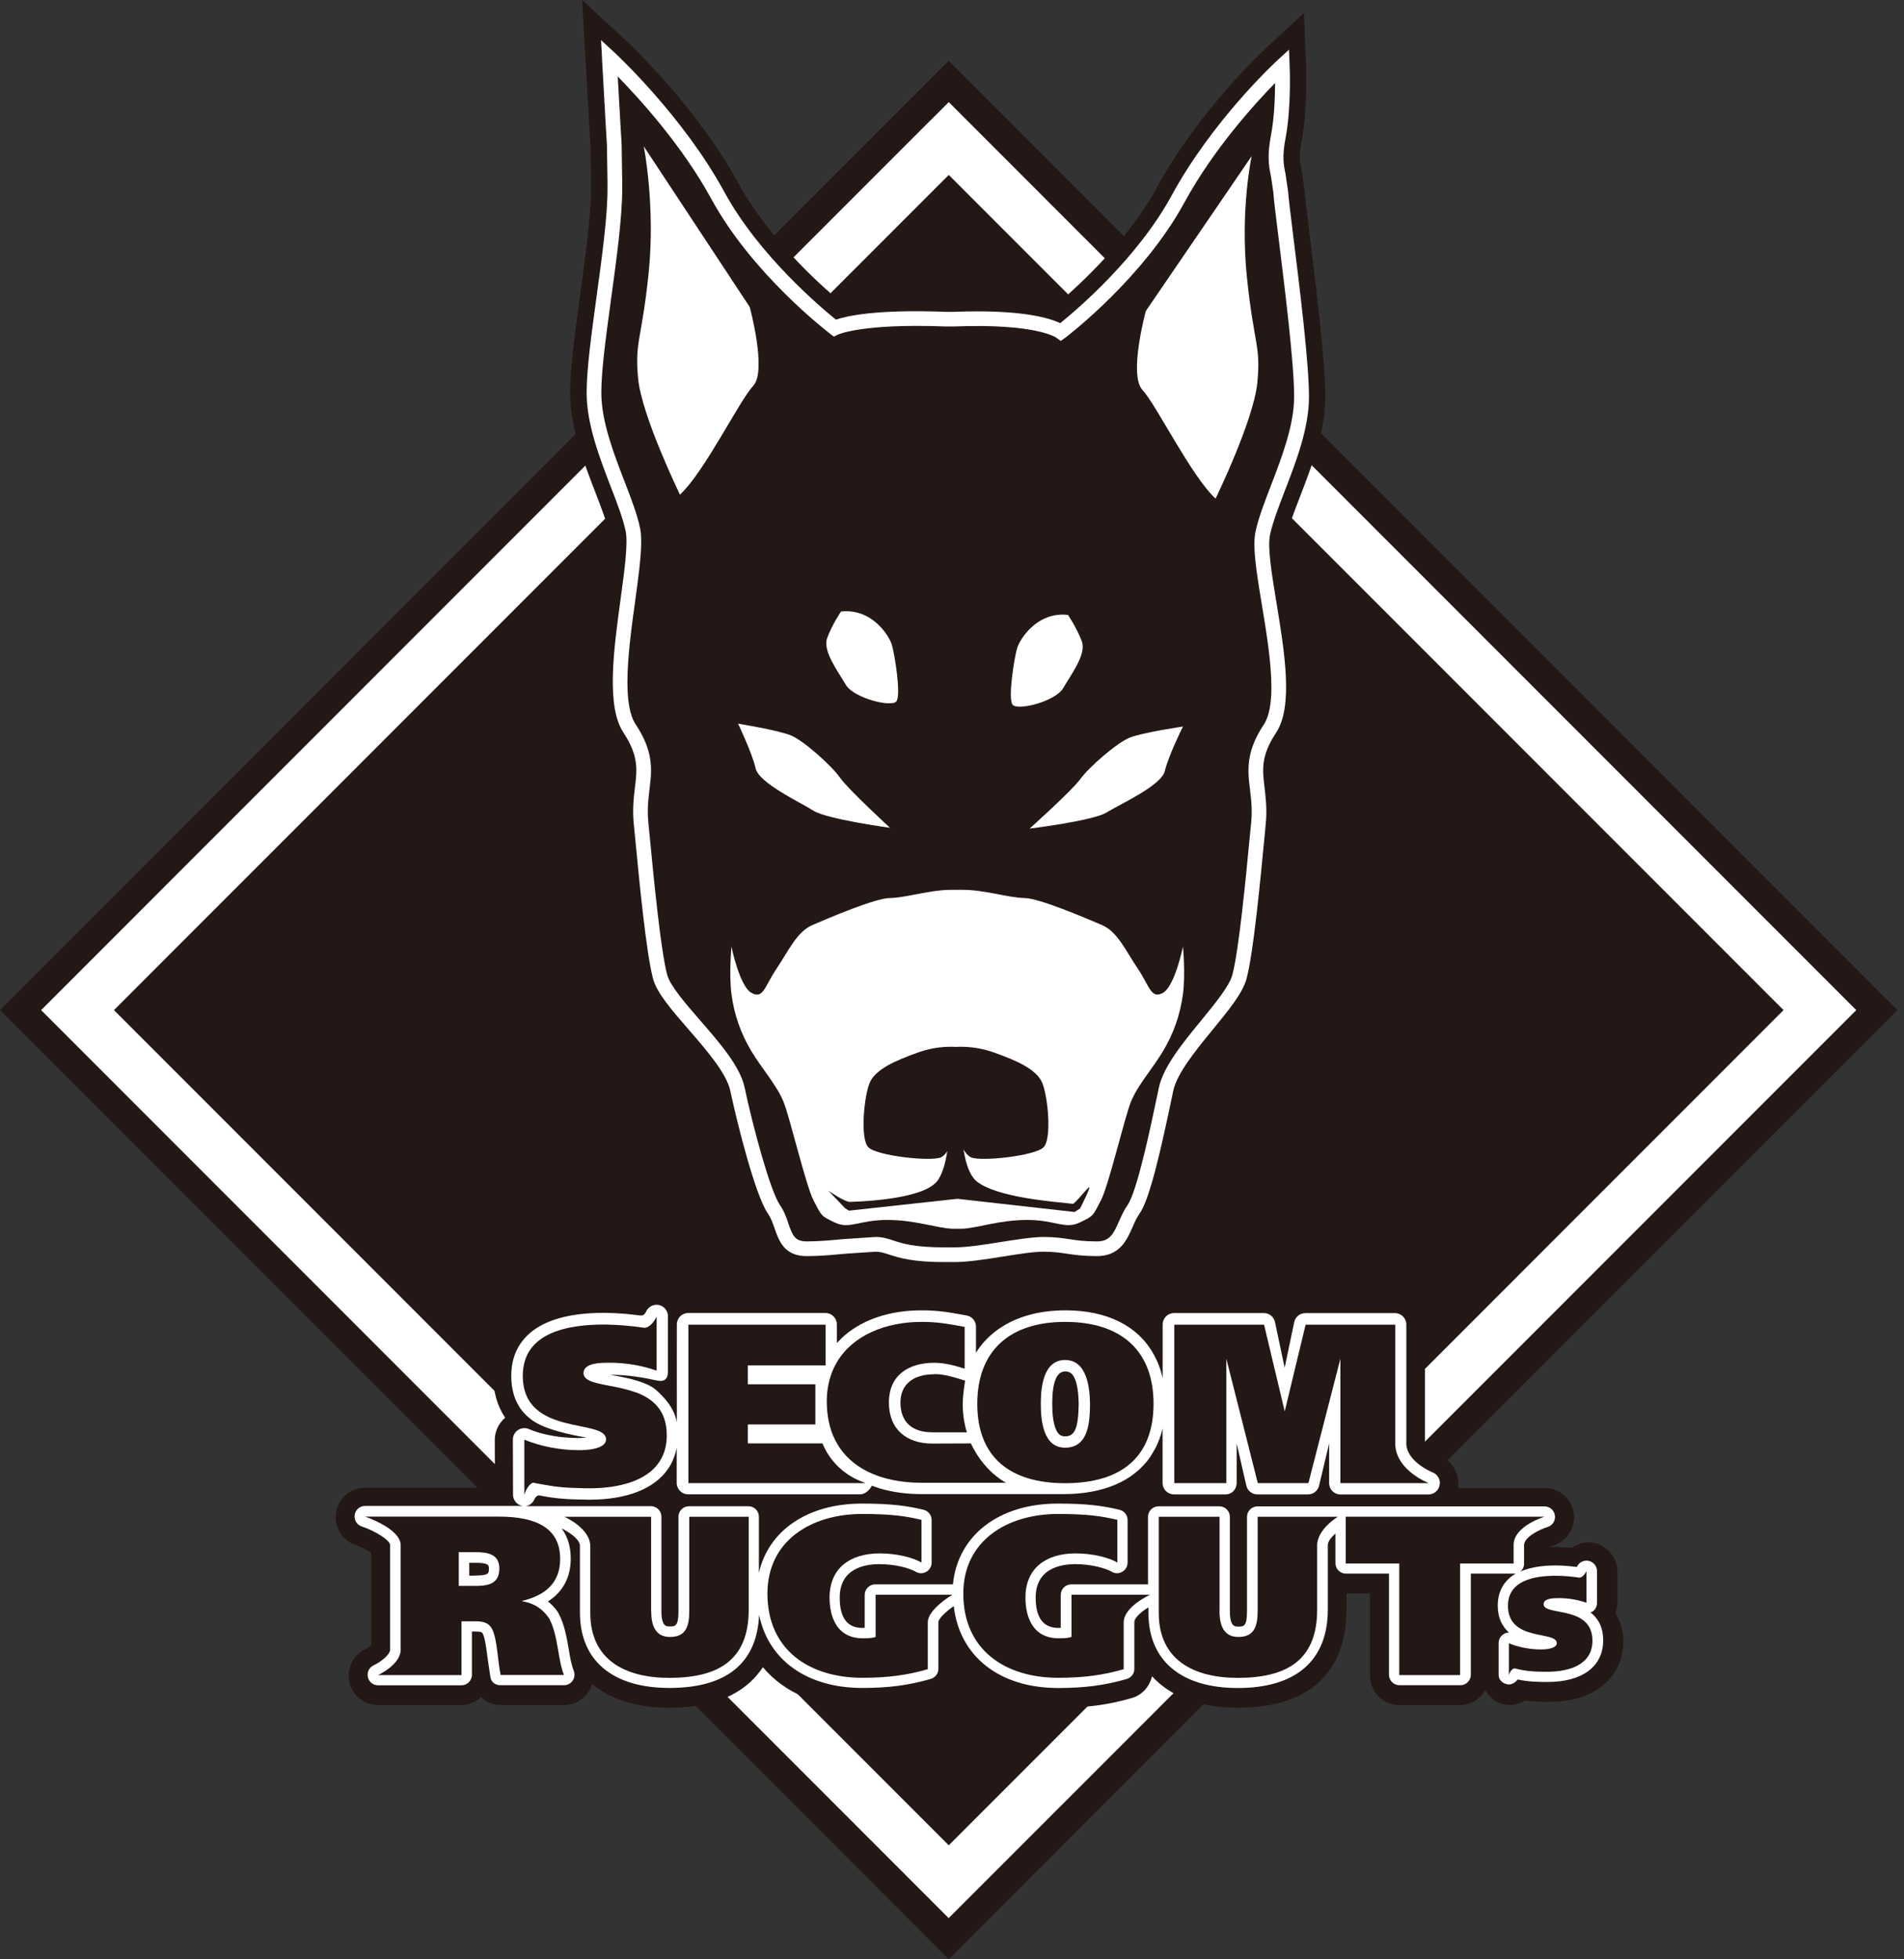 <svg width="175" height="180" viewBox="0 0 175 180" fill="none" xmlns="http://www.w3.org/2000/svg">
<rect x="0" y="0" width="175" height="180" fill="#333333" stroke="none"/>
<g clip-path="url(#clip0_10_697)">
<path d="M87.198 5.595L-0.001 92.794L87.198 179.994L174.397 92.794L87.198 5.595Z" fill="#231815"/>
<path d="M87.203 12.72L7.129 92.794L87.203 172.868L167.277 92.794L87.203 12.72Z" fill="#231815"/>
<path d="M85.526 11.05L3.778 92.798L87.195 176.215L170.613 92.798L87.202 9.38L85.533 11.05H85.526ZM87.202 16.071C90.338 19.207 160.793 89.662 163.929 92.798C160.793 95.934 90.338 166.389 87.202 169.525C84.066 166.389 13.611 95.934 10.475 92.798C13.611 89.662 84.066 19.207 87.202 16.071Z" fill="white"/>
<path d="M147.54 148.202C147.695 147.925 147.79 147.614 147.79 147.29V144.364C147.79 143.478 147.162 142.715 146.296 142.546C145.688 142.424 145.087 142.633 144.661 143.046C144.134 142.992 143.607 142.951 143.113 142.951C142.241 142.951 141.62 143.032 140.971 143.167V142.059C141.12 141.802 141.87 141.363 142.498 141.167C143.289 140.924 143.809 140.194 143.809 139.389C143.809 139.295 143.803 139.207 143.789 139.112C143.647 138.207 142.877 137.531 141.958 137.531H132.665C132.908 137.274 133.084 136.957 133.152 136.592L133.179 136.247C133.179 135.483 132.699 134.787 131.989 134.51C131.496 134.307 130.191 133.584 130.104 132.679V121.703C130.104 120.676 129.266 119.838 128.238 119.838H120C119.128 119.838 118.385 120.426 118.189 121.277C118.189 121.277 118.148 121.44 118.094 121.669C118.067 121.548 118 121.271 118 121.271C117.797 120.426 117.053 119.838 116.182 119.838H107.93C106.902 119.838 106.064 120.676 106.064 121.703V122.994C104.375 120.804 101.577 119.588 97.894 119.588C94.751 119.588 92.251 120.487 90.541 122.136V121.906C90.541 121.007 89.899 120.237 89.007 120.074L88.702 120.02C87.317 119.77 86.317 119.588 84.708 119.588C81.917 119.588 79.525 120.304 77.734 121.581C77.666 120.615 76.862 119.845 75.875 119.845H63.264C62.811 119.845 62.399 120.007 62.075 120.277C61.852 119.703 61.345 119.257 60.71 119.128C59.912 118.966 59.121 119.365 58.736 120.061C58.385 120.027 57.378 119.919 57.378 119.919C57.371 119.919 56.411 119.865 56.411 119.865L55.539 119.838C47.396 119.838 46.179 123.96 46.179 126.414C46.179 128.083 46.686 129.455 47.68 130.502C47.497 130.556 47.322 130.631 47.159 130.739C46.639 131.09 46.321 131.665 46.321 132.293L46.335 137.274C46.335 137.362 46.348 137.45 46.362 137.538H33.548C32.636 137.538 31.865 138.193 31.717 139.099C31.703 139.194 31.69 139.295 31.69 139.396C31.69 140.18 32.19 140.897 32.953 141.16C33.758 141.43 34.69 141.951 34.954 142.262V151.507C34.832 151.71 34.359 152.075 33.954 152.271C33.291 152.582 32.886 153.251 32.886 153.954C32.886 154.089 32.899 154.224 32.933 154.359C33.122 155.204 33.873 155.812 34.738 155.812H42.401C43.307 155.812 44.023 155.157 44.186 154.305C44.186 154.332 44.192 154.366 44.199 154.393C44.402 155.224 45.145 155.812 46.004 155.812H51.822C52.444 155.812 53.019 155.501 53.363 154.988C53.573 154.677 53.674 154.319 53.674 153.954C53.674 153.717 53.627 153.474 53.532 153.244C53.404 152.926 53.309 152.48 53.215 151.987C54.553 154.589 57.439 156.062 61.487 156.062C66.603 156.062 68.982 154.048 69.989 151.595C71.699 154.406 74.956 156.062 79.214 156.062C81.735 156.062 83.688 155.799 85.763 155.197C86.553 154.967 87.094 154.237 87.094 153.413V149.581C88.324 153.595 92.028 156.062 97.218 156.062C99.739 156.062 101.692 155.799 103.767 155.197C104.557 154.967 105.098 154.237 105.098 153.413V151.196C106.233 154.292 109.281 156.062 113.722 156.062C121.284 156.062 122.872 151.656 122.872 147.952V145.384C123.109 145.492 123.372 145.553 123.649 145.553H126.718V153.954C126.718 154.981 127.549 155.812 128.576 155.812H134.159C135.186 155.812 136.017 154.981 136.017 153.954V145.553H137.308C136.923 146.317 136.835 147.08 136.835 147.587C136.835 148.5 137.051 149.223 137.389 149.797C137.092 150.135 136.916 150.568 136.916 151.027V153.947C136.916 154.879 137.612 155.663 138.531 155.785C139.065 155.859 139.579 155.684 139.964 155.359C140.768 155.481 141.512 155.501 142.296 155.501C146.729 155.501 148.31 153.068 148.31 150.791C148.31 149.676 147.986 148.851 147.513 148.223L147.54 148.202Z" fill="#231815"/>
<path d="M58.351 119.162C57.946 119.121 57.459 119.067 57.459 119.067C57.412 119.067 56.668 119.02 56.668 119.02L56.405 119.007L55.56 118.98C46.328 118.98 45.335 124.17 45.335 126.4C45.335 127.887 45.713 129.171 46.429 130.246C45.835 130.759 45.477 131.489 45.477 132.28C45.477 132.28 45.483 135.389 45.49 136.679H33.548C32.217 136.679 31.095 137.632 30.885 138.95L30.852 139.383C30.852 140.545 31.588 141.572 32.69 141.944C33.258 142.133 33.812 142.437 34.116 142.64V151.149C33.987 151.257 33.805 151.392 33.595 151.494C32.656 151.94 32.048 152.899 32.048 153.94L32.115 154.535C32.392 155.772 33.474 156.643 34.744 156.643H42.408C43.104 156.643 43.726 156.36 44.206 155.913C44.693 156.36 45.321 156.643 46.017 156.643H51.836C52.742 156.643 53.58 156.197 54.08 155.447C54.228 155.217 54.343 154.974 54.424 154.717C56.148 156.13 58.56 156.893 61.514 156.893C66.414 156.893 68.867 155.069 70.117 153.163C72.138 155.576 75.321 156.893 79.248 156.893C81.843 156.893 83.87 156.623 86.033 155.995C87.175 155.657 87.972 154.596 87.972 153.399V152.953C89.966 155.461 93.224 156.893 97.252 156.893C99.847 156.893 101.874 156.623 104.037 155.995C104.983 155.718 105.666 154.934 105.882 153.994C107.599 155.873 110.295 156.893 113.762 156.893C122.46 156.893 123.758 151.284 123.758 147.939V146.384H125.914V153.94C125.914 155.427 127.123 156.643 128.617 156.643H134.199C135.199 156.643 136.037 156.076 136.504 155.265C136.909 155.974 137.605 156.515 138.464 156.623C139.065 156.704 139.653 156.542 140.18 156.224C140.964 156.319 141.708 156.346 142.343 156.346C147.405 156.346 149.203 153.352 149.203 150.791C149.203 149.797 148.925 148.946 148.479 148.189C148.581 147.898 148.655 147.608 148.655 147.31V144.384C148.655 143.093 147.736 141.978 146.472 141.735C145.776 141.593 145.066 141.795 144.472 142.201C144.08 142.181 143.127 142.12 143.127 142.12C142.857 142.12 142.613 142.14 142.37 142.154C142.505 142.093 142.627 142.025 142.769 141.978C143.891 141.633 144.674 140.572 144.674 139.396L144.647 139.004C144.445 137.666 143.323 136.7 141.978 136.7H134.017C134.017 136.7 134.017 136.686 134.017 136.679L134.044 136.328C134.044 135.152 133.348 134.138 132.314 133.74C131.739 133.503 131.009 132.956 130.969 132.624V121.717C130.969 120.223 129.752 119.007 128.259 119.007H120.02C119.27 119.007 118.608 119.338 118.114 119.838C117.621 119.331 116.959 119.007 116.209 119.007H107.957C106.679 119.007 105.652 119.919 105.368 121.108C103.503 119.581 100.989 118.756 97.921 118.756C95.19 118.756 92.879 119.446 91.081 120.696C90.71 119.966 90.041 119.405 89.189 119.25L88.885 119.196C87.52 118.946 86.438 118.75 84.742 118.75C82.262 118.75 80.045 119.324 78.207 120.351C77.734 119.554 76.889 119 75.902 119H63.291C62.974 119 62.663 119.054 62.365 119.162C61.98 118.729 61.48 118.412 60.892 118.297C59.946 118.108 59 118.459 58.371 119.169L58.351 119.162ZM59.473 120.46C59.689 120.068 60.122 119.858 60.547 119.946C60.885 120.014 61.162 120.25 61.291 120.574C61.392 120.825 61.602 121.014 61.865 121.081C62.129 121.149 62.406 121.081 62.615 120.912C62.744 120.804 62.967 120.676 63.271 120.676H75.882C76.416 120.676 76.862 121.095 76.896 121.622C76.916 121.926 77.099 122.196 77.376 122.325C77.653 122.453 77.977 122.426 78.227 122.251C79.923 121.048 82.167 120.412 84.715 120.412C86.256 120.412 87.222 120.588 88.554 120.831L88.858 120.885C89.344 120.973 89.696 121.392 89.696 121.886V122.115C89.696 122.453 89.899 122.757 90.21 122.893C90.52 123.028 90.885 122.96 91.129 122.724C92.69 121.216 95.035 120.419 97.894 120.419C101.253 120.419 103.841 121.48 105.395 123.494C105.618 123.778 105.997 123.893 106.335 123.778C106.679 123.663 106.909 123.339 106.909 122.98V121.69C106.909 121.129 107.369 120.669 107.93 120.669H116.182C116.655 120.669 117.067 120.993 117.175 121.453L117.27 121.852C117.358 122.23 117.695 122.501 118.087 122.501C118.479 122.501 118.817 122.23 118.912 121.852L119.007 121.453C119.115 120.987 119.527 120.669 120 120.669H128.238C128.799 120.669 129.259 121.129 129.259 121.69V132.665C129.259 132.665 129.259 132.719 129.259 132.739C129.401 134.314 131.435 135.186 131.665 135.28C132.07 135.436 132.327 135.814 132.327 136.233C132.327 136.24 132.314 136.355 132.307 136.429C132.273 136.619 132.185 136.788 132.043 136.929C131.888 137.092 131.807 137.301 131.807 137.517C131.807 137.632 131.827 137.74 131.874 137.849C132.009 138.159 132.314 138.362 132.652 138.362H141.944C142.444 138.362 142.863 138.727 142.944 139.227L142.958 139.376C142.958 139.815 142.667 140.214 142.242 140.342C141.64 140.532 140.559 141.045 140.228 141.62C140.153 141.748 140.113 141.89 140.113 142.039V143.147C140.113 143.404 140.228 143.64 140.424 143.803C140.62 143.965 140.876 144.026 141.126 143.978C141.802 143.836 142.377 143.782 143.1 143.782L144.56 143.87C144.796 143.884 145.06 143.803 145.235 143.64C145.485 143.404 145.803 143.303 146.121 143.363C146.601 143.458 146.939 143.87 146.939 144.357V147.283C146.939 147.445 146.891 147.614 146.797 147.783C146.634 148.074 146.661 148.439 146.864 148.702C147.283 149.257 147.493 149.932 147.493 150.764C147.493 151.669 147.121 154.629 142.323 154.629C141.485 154.629 140.829 154.609 140.113 154.501C139.876 154.467 139.626 154.535 139.444 154.69C139.308 154.798 139.038 154.981 138.666 154.927C138.16 154.859 137.781 154.433 137.781 153.927V151.007C137.781 150.764 137.876 150.52 138.038 150.331C138.281 150.054 138.315 149.662 138.132 149.344C137.842 148.851 137.693 148.25 137.693 147.56C137.693 147.148 137.761 146.519 138.072 145.904C138.207 145.641 138.193 145.33 138.038 145.08C137.882 144.83 137.612 144.674 137.315 144.674H136.024C135.558 144.674 135.179 145.053 135.179 145.519V153.92C135.179 154.481 134.726 154.934 134.165 154.934H128.583C128.022 154.934 127.569 154.481 127.569 153.92V145.519C127.569 145.053 127.191 144.674 126.724 144.674H123.656C123.514 144.674 123.366 144.641 123.224 144.58C122.96 144.465 122.663 144.485 122.419 144.641C122.176 144.796 122.034 145.066 122.034 145.35V147.918C122.034 152.737 119.236 155.184 113.728 155.184C109.7 155.184 106.916 153.656 105.895 150.872C105.754 150.487 105.355 150.257 104.956 150.331C104.551 150.406 104.26 150.75 104.26 151.162V153.379C104.26 153.825 103.963 154.224 103.537 154.352C101.536 154.934 99.651 155.184 97.225 155.184C92.447 155.184 89.054 153.041 87.912 149.304C87.79 148.905 87.391 148.655 86.979 148.716C86.567 148.777 86.256 149.135 86.256 149.554V153.386C86.256 153.832 85.959 154.231 85.526 154.359C83.526 154.94 81.64 155.19 79.214 155.19C75.328 155.19 72.307 153.751 70.705 151.129C70.536 150.858 70.232 150.703 69.914 150.723C69.597 150.75 69.32 150.946 69.198 151.244C68.124 153.859 65.522 155.184 61.473 155.184C57.817 155.184 55.148 153.9 53.951 151.568C53.755 151.183 53.296 150.98 52.897 151.135C52.498 151.291 52.262 151.69 52.37 152.102L52.735 153.528L52.816 153.92C52.816 154.123 52.755 154.319 52.647 154.481C52.458 154.758 52.147 154.927 51.809 154.927H45.99C45.524 154.927 45.118 154.609 45.003 154.15C44.929 153.751 44.578 153.44 44.172 153.44C43.767 153.44 43.415 153.704 43.334 154.102C43.239 154.589 42.847 154.927 42.374 154.927H34.711C34.237 154.927 33.832 154.602 33.731 154.136L33.704 153.913C33.704 153.521 33.933 153.163 34.291 152.994C34.697 152.798 35.4 152.345 35.663 151.892C35.738 151.764 35.778 151.615 35.778 151.467V142.221C35.778 142.018 35.704 141.822 35.576 141.674C35.163 141.187 34.041 140.606 33.203 140.322C32.791 140.18 32.514 139.795 32.514 139.362L32.528 139.207C32.609 138.707 33.028 138.349 33.528 138.349H46.342C46.578 138.349 46.808 138.234 46.97 138.058C47.112 137.903 47.186 137.693 47.186 137.484C47.186 137.45 47.186 137.423 47.186 137.389L47.173 137.24L47.159 132.26C47.159 131.922 47.328 131.604 47.619 131.415L47.91 131.28C48.16 131.165 48.389 130.921 48.443 130.651C48.457 130.577 48.47 130.496 48.47 130.415C48.47 130.219 48.416 130.029 48.281 129.887C47.436 129.002 47.011 127.819 47.011 126.38C47.011 123.764 48.491 120.649 55.526 120.649C55.526 120.649 56.364 120.669 56.371 120.669L57.364 120.723C57.351 120.723 57.29 120.723 57.276 120.723L58.635 120.865C58.973 120.899 59.297 120.73 59.459 120.433L59.473 120.46Z" fill="#231815"/>
<path d="M146.121 148.128C146.209 148.101 146.303 148.101 146.378 148.047C146.634 147.864 146.783 147.574 146.783 147.263V144.337C146.783 143.877 146.459 143.478 145.999 143.39C145.553 143.303 145.114 143.539 144.931 143.958C144.269 143.87 143.6 143.816 142.992 143.816C141.579 143.816 140.538 144.032 139.761 144.37C139.957 144.195 140.079 143.938 140.079 143.654V141.951C140.079 141.194 141.559 140.491 142.242 140.282C142.654 140.16 142.924 139.775 142.924 139.356C142.924 139.308 142.924 139.261 142.911 139.214C142.843 138.741 142.438 138.389 141.958 138.389H115.58C115.046 138.389 114.614 138.822 114.614 139.356V148.006C114.614 149.432 114.31 149.432 113.809 149.432C113.485 149.432 113.039 149.432 113.039 147.986V139.349C113.039 138.815 112.606 138.383 112.073 138.383H106.483C105.95 138.383 105.517 138.815 105.517 139.349V145.553H98.461C97.927 145.553 97.495 145.986 97.495 146.519V149.554C97.421 149.554 97.34 149.554 97.272 149.554C95.893 149.554 95.19 148.621 95.19 146.77C95.19 144.093 97.475 143.695 98.833 143.695C100.3 143.695 101.604 144.059 102.185 144.397C102.483 144.573 102.854 144.573 103.152 144.397C103.449 144.228 103.638 143.904 103.638 143.559V139.64C103.638 139.194 103.334 138.808 102.895 138.7C101.388 138.342 99.975 138.132 97.225 138.132C91.778 138.132 88.013 141.086 87.587 145.56C87.56 145.56 87.533 145.553 87.506 145.553H80.444C79.91 145.553 79.477 145.986 79.477 146.519V149.554C79.403 149.554 79.322 149.554 79.254 149.554C77.876 149.554 77.18 148.621 77.18 146.77C77.18 144.093 79.464 143.695 80.822 143.695C82.289 143.695 83.593 144.059 84.174 144.397C84.472 144.573 84.844 144.573 85.141 144.397C85.438 144.228 85.627 143.904 85.627 143.559V139.64C85.627 139.194 85.323 138.808 84.884 138.7C83.377 138.342 81.971 138.132 79.214 138.132C74.213 138.132 70.631 140.62 69.752 144.492V139.342C69.752 138.808 69.32 138.376 68.786 138.376H63.325C62.791 138.376 62.359 138.808 62.359 139.342V147.993C62.359 149.419 62.054 149.419 61.554 149.419C61.23 149.419 60.791 149.419 60.791 147.973V139.335C60.791 138.802 60.358 138.369 59.824 138.369H48.295C48.66 138.322 48.977 138.085 49.126 137.72C49.2 137.545 49.389 137.349 49.579 137.382L49.903 137.443C50.863 137.632 51.843 137.727 53.086 137.754L54.168 137.774C57.594 137.774 60.115 136.788 61.379 134.976C61.554 134.726 61.71 134.456 61.831 134.172C61.994 133.807 62.115 133.415 62.197 133.003V136.233C62.197 136.808 62.663 137.281 63.244 137.281H79.092C79.227 137.281 79.369 137.227 79.504 137.159C79.619 137.098 79.727 137.011 79.822 136.916C79.903 136.842 79.971 136.754 80.025 136.673C80.065 136.612 80.106 136.551 80.14 136.49C80.39 136.585 80.653 136.673 80.917 136.754C82.046 137.085 83.309 137.261 84.695 137.261H97.758C101.401 137.261 104.179 136.071 105.72 133.848C105.74 133.821 106.139 133.152 106.179 133.077C106.47 132.51 106.7 131.901 106.855 131.232V136.24C106.855 136.815 107.321 137.288 107.903 137.288H112.654C113.201 137.288 113.62 136.862 113.661 136.308C113.674 136.105 113.661 132.597 113.661 132.597L114.553 136.49C114.668 136.963 115.087 137.288 115.573 137.288H120.223C120.703 137.288 121.122 136.963 121.237 136.497L122.163 132.604V136.254C122.163 136.828 122.629 137.294 123.203 137.294H131.293C131.793 137.294 132.226 136.936 132.32 136.436L132.341 136.24C132.341 135.814 132.07 135.422 131.665 135.26C131.645 135.253 129.401 134.355 129.259 132.726C129.259 132.712 129.259 121.683 129.259 121.683C129.259 121.108 128.793 120.635 128.211 120.635H119.973C119.486 120.635 119.067 120.966 118.959 121.44L118.074 125.65L117.182 121.433C117.067 120.96 116.648 120.629 116.161 120.629H107.909C107.335 120.629 106.862 121.095 106.862 121.676V126.61C106.686 125.812 106.409 125.082 106.044 124.427C104.618 121.838 101.8 120.378 97.927 120.378C95.657 120.378 93.697 120.892 92.156 121.852C92.102 121.886 91.886 122.027 91.832 122.061C91.737 122.129 91.507 122.298 91.48 122.318C90.77 122.866 90.169 123.521 89.703 124.278V121.879C89.703 121.372 89.344 120.939 88.844 120.852L88.54 120.797C87.195 120.554 86.229 120.378 84.695 120.378C81.829 120.378 79.43 121.189 77.727 122.602C77.7 122.629 77.673 122.649 77.639 122.676C77.639 122.676 77.558 122.744 77.524 122.778C77.497 122.798 77.477 122.825 77.45 122.845C77.355 122.933 77.085 123.21 77.044 123.251C77.085 123.21 77.085 123.21 77.044 123.251C76.99 123.305 76.95 123.345 76.916 123.379V121.669C76.916 121.095 76.443 120.622 75.868 120.622H63.258C62.683 120.622 62.21 121.088 62.21 121.669C62.21 121.669 62.203 126.785 62.21 130.651C62.075 129.962 61.784 129.387 61.399 128.867C61.081 128.441 60.696 128.049 60.264 127.664C59.182 126.704 56.087 126.319 56.087 126.319C56.966 126.265 58.628 126.434 60.115 126.772C60.656 126.893 60.845 126.893 61.075 126.772C61.365 126.616 61.392 126.231 61.392 125.893V120.912C61.392 120.412 61.034 119.986 60.547 119.885C60.061 119.791 59.574 120.054 59.378 120.507L59.297 120.649L59.284 120.662C59.203 120.797 59.04 120.872 58.885 120.852L57.526 120.703C57.526 120.703 56.472 120.635 56.486 120.635L55.519 120.608C48.099 120.608 46.99 124.217 46.99 126.366C46.99 128.259 47.666 129.671 49.106 130.604C50.593 131.563 53.857 132.057 53.857 132.057C53.363 132.185 50.552 132.138 48.599 131.28C48.281 131.144 47.903 131.185 47.612 131.374C47.315 131.57 47.139 131.895 47.139 132.246L47.153 137.315C47.153 137.835 47.538 138.281 48.051 138.349H33.555C33.082 138.349 32.676 138.693 32.602 139.16C32.528 139.633 32.798 140.086 33.251 140.234C34.569 140.674 35.859 141.525 35.859 141.944V151.534C35.859 152.021 34.981 152.69 34.346 152.987C33.933 153.176 33.71 153.636 33.812 154.068C33.906 154.515 34.298 154.825 34.751 154.825H42.408C42.942 154.825 43.375 154.393 43.375 153.859V149.885H43.658C44.273 149.885 44.307 149.959 44.382 150.101C44.591 150.507 44.726 151.615 44.828 152.426L45.078 154.082C45.152 154.555 45.537 154.819 46.017 154.819H51.836C52.16 154.819 52.458 154.656 52.64 154.393C52.748 154.231 52.803 154.041 52.803 153.852C52.803 153.731 52.782 153.602 52.735 153.487C52.525 152.974 52.397 152.271 52.275 151.514C52.086 150.426 51.877 149.196 51.316 148.175C51.302 148.148 51.289 148.128 51.275 148.101C51.011 147.709 50.701 147.398 50.363 147.121C52.045 146.053 52.458 144.478 52.458 143.181C52.458 142.255 52.248 141.255 51.62 140.41C52.37 140.782 53.303 141.437 53.303 142.012V148.141C53.303 152.548 56.297 155.069 61.527 155.069C66.758 155.069 69.576 152.805 69.772 148.358C70.617 152.494 74.152 155.069 79.254 155.069C81.687 155.069 83.566 154.819 85.553 154.237C85.965 154.116 86.249 153.737 86.249 153.312V149.013C86.249 148.729 86.905 148.067 87.662 147.554C88.189 152.156 91.838 155.075 97.265 155.075C99.691 155.075 101.577 154.825 103.564 154.244C103.976 154.123 104.26 153.744 104.26 153.318V149.027C104.26 148.621 104.909 148.06 105.551 147.668V148.148C105.551 152.555 108.545 155.075 113.776 155.075C119.007 155.075 122.041 152.642 122.041 147.858V141.951C122.041 141.613 122.352 141.228 122.744 140.883V143.607C122.744 144.141 123.176 144.566 123.71 144.566H127.664V153.852C127.664 154.386 128.096 154.819 128.63 154.819H134.219C134.753 154.819 135.186 154.386 135.186 153.852V144.566H139.139C139.2 144.566 139.261 144.566 139.322 144.553C137.943 145.357 137.659 146.614 137.659 147.493C137.659 148.682 138.099 149.446 138.693 149.98C138.511 149.98 138.328 150.034 138.173 150.142C137.903 150.324 137.741 150.622 137.741 150.946V153.866C137.741 154.319 138.085 154.636 138.524 154.731C138.896 154.812 139.254 154.596 139.491 154.292C140.451 154.494 141.309 154.521 142.228 154.521C145.438 154.521 147.351 153.095 147.351 150.703C147.351 149.405 146.83 148.615 146.134 148.087L146.121 148.128ZM97.894 125.995C98.286 125.995 98.603 126.13 98.847 126.806C99.09 127.475 99.13 128.353 99.144 128.975C99.11 131.198 98.799 131.955 97.894 131.955C97.529 131.955 97.245 131.827 97.008 131.198C96.812 130.678 96.711 129.935 96.711 128.975C96.711 127.002 97.11 125.995 97.894 125.995ZM85.884 126.238C86.702 126.238 87.553 126.474 88.358 126.731C88.567 126.799 88.561 126.792 88.709 126.839C88.709 126.839 88.486 128.049 88.486 129.009C88.486 129.664 88.547 130.124 88.608 130.496C88.608 130.536 88.621 130.57 88.628 130.604C88.702 131.016 88.777 131.313 88.871 131.584H85.695C83.803 131.584 82.762 130.611 82.762 128.853C82.762 127.198 83.904 126.251 85.884 126.251V126.238ZM43.625 144.749H43.131V143.573H43.713C44.936 143.573 44.936 143.809 44.936 144.107C44.936 144.546 44.936 144.742 43.632 144.742L43.625 144.749Z" fill="white"/>
<path d="M42.165 142.593H43.706C44.834 142.593 45.895 142.782 45.895 144.093C45.895 145.573 44.774 145.695 43.625 145.695H42.165V142.586V142.593ZM36.826 141.964V151.554C36.826 152.933 34.751 153.886 34.751 153.886H42.415V148.946H43.665C44.355 148.946 44.916 149.034 45.247 149.696C45.706 150.568 45.767 152.845 46.017 153.879H51.836C51.255 152.467 51.316 150.216 50.464 148.669C49.944 147.898 49.214 147.31 48.004 147.107V147.067C50.092 146.567 51.485 145.445 51.485 143.208C51.485 140.417 49.336 139.329 45.855 139.329H33.555C33.555 139.329 36.826 140.417 36.826 141.958V141.964Z" fill="#231815"/>
<path d="M59.851 147.973C59.851 149.344 60.243 150.385 61.581 150.385C63.041 150.385 63.352 149.405 63.352 147.993V139.342H68.813V147.891C68.813 152.602 65.913 154.143 61.514 154.143C57.445 154.143 54.255 152.48 54.255 148.182V142.052C54.255 140.39 51.877 139.342 51.877 139.342H59.845V147.973H59.851Z" fill="#231815"/>
<path d="M85.276 153.345C83.357 153.906 81.546 154.136 79.248 154.136C74.409 154.136 70.536 151.595 70.536 146.405C70.536 141.525 74.578 139.085 79.248 139.085C81.985 139.085 83.296 139.295 84.695 139.626V143.546C83.904 143.086 82.424 142.708 80.856 142.708C78.085 142.708 76.247 144.107 76.247 146.756C76.247 148.756 77.058 150.507 79.288 150.507C79.687 150.507 80.147 150.507 80.478 150.378V146.506H87.54C87.54 146.506 85.276 147.824 85.276 149.04V153.339V153.345Z" fill="#231815"/>
<path d="M103.28 149.054V153.345C101.361 153.906 99.549 154.136 97.252 154.136C92.413 154.136 88.54 151.595 88.54 146.405C88.54 141.525 92.582 139.085 97.252 139.085C99.982 139.085 101.293 139.295 102.699 139.626V143.546C101.908 143.086 100.421 142.708 98.86 142.708C96.089 142.708 94.251 144.107 94.251 146.756C94.251 148.756 95.062 150.507 97.292 150.507C97.691 150.507 98.144 150.507 98.482 150.378V146.506H105.706C105.706 146.506 103.28 147.601 103.28 149.047V149.054Z" fill="#231815"/>
<path d="M112.086 147.973C112.086 149.344 112.485 150.385 113.823 150.385C115.276 150.385 115.594 149.405 115.594 147.993V139.342H122.967C122.967 139.342 121.061 140.471 121.061 141.985V147.891C121.061 152.602 118.162 154.143 113.762 154.143C109.694 154.143 106.504 152.48 106.504 148.182V139.342H112.093V147.973H112.086Z" fill="#231815"/>
<path d="M139.119 141.931V143.634H134.199V153.886H128.61V143.634H123.69V139.335H141.964C141.964 139.335 139.119 140.187 139.119 141.931Z" fill="#231815"/>
<path d="M145.817 147.243C145.08 146.986 144.215 146.817 143.282 146.817C142.769 146.817 141.877 146.83 141.877 147.378C141.877 148.486 146.364 147.439 146.364 150.723C146.364 153.014 144.1 153.582 142.208 153.582C141.126 153.582 140.282 153.548 139.281 153.285C139.018 153.21 138.768 153.589 138.687 153.893V150.966C139.565 151.331 140.64 151.534 141.62 151.534C142.39 151.534 143.086 151.372 143.086 150.946C143.086 149.797 138.599 150.838 138.599 147.526C138.599 145.181 141.045 144.762 142.992 144.762C143.674 144.762 144.418 144.823 145.127 144.931C145.364 144.972 145.682 144.654 145.817 144.316V147.243Z" fill="#231815"/>
<path d="M75.598 132.604H68.732V130.861H74.942V127.171H68.732V125.434H75.882V121.696H63.271V136.254H78.531H79.558C79.558 136.254 79.484 136.227 79.376 136.179C78.68 135.943 76.598 135.044 75.598 132.611V132.604Z" fill="#231815"/>
<path d="M97.894 121.44C92.805 121.44 89.824 124.089 89.824 128.968C89.824 133.848 92.805 136.26 97.894 136.26C102.983 136.26 106.024 133.929 106.024 128.968C106.024 124.008 102.976 121.44 97.894 121.44ZM97.894 132.996C95.893 132.996 95.663 130.536 95.663 128.968C95.663 127.61 95.832 124.94 97.894 124.94C99.955 124.94 100.165 127.61 100.185 128.968C100.165 130.529 100.104 132.996 97.894 132.996Z" fill="#231815"/>
<path d="M91.284 135.382C90.879 135.01 90.493 134.598 90.156 134.145C89.804 133.672 89.493 133.158 89.236 132.604C88.966 132.604 86.641 132.618 85.681 132.618C83.363 132.618 81.701 131.347 81.701 128.847C81.701 126.346 83.492 125.197 85.871 125.197C86.81 125.197 87.749 125.447 88.662 125.738V121.899C87.162 121.629 86.242 121.44 84.701 121.44C81.39 121.44 78.396 122.67 76.93 125.123L76.72 125.508C76.571 125.792 76.456 126.103 76.45 126.116L76.335 126.454C76.112 127.15 75.99 127.914 75.99 128.752C75.99 129.103 76.01 129.435 76.044 129.759C76.112 130.374 76.233 130.942 76.409 131.462C76.45 131.584 76.497 131.699 76.544 131.82C76.788 132.408 77.099 132.942 77.477 133.408C79.038 135.335 81.687 136.22 84.708 136.22H92.46C92.041 135.983 91.656 135.706 91.291 135.375L91.284 135.382Z" fill="#231815"/>
<path d="M128.238 132.787V121.696H120L118.081 129.664L116.182 121.696H107.93V136.254H112.715V124.825L115.607 136.254H120.257L123.197 124.825V136.254H131.327C131.327 136.254 128.407 135.152 128.245 132.787H128.238Z" fill="#231815"/>
<path d="M58.439 127.921C56.844 127.326 54.999 127.252 54.134 126.812C54.093 126.792 54.059 126.772 54.026 126.745C54.005 126.731 53.985 126.724 53.965 126.711C53.755 126.569 53.634 126.387 53.634 126.15C53.634 125.211 55.154 125.19 56.033 125.19C57.614 125.19 59.101 125.481 60.352 125.92V120.939C60.115 121.5 59.601 122.014 59.209 121.98C58.635 121.892 58.04 121.825 57.452 121.777C57.385 121.777 57.31 121.764 57.243 121.757C56.979 121.737 56.715 121.723 56.452 121.71C56.418 121.71 56.384 121.71 56.351 121.71C56.074 121.696 55.803 121.683 55.533 121.683C52.215 121.683 48.051 122.392 48.051 126.393C48.051 132.043 55.702 130.273 55.702 132.232C55.702 132.415 55.627 132.564 55.499 132.692C55.1 133.077 54.188 133.226 53.208 133.226C51.539 133.226 49.707 132.888 48.207 132.266C48.207 132.266 48.2 132.266 48.193 132.266V137.335C48.308 136.902 48.639 136.301 49.004 136.213C49.383 136.294 49.755 136.355 50.119 136.416C51.126 136.612 52.086 136.686 53.147 136.706C53.492 136.72 53.837 136.727 54.195 136.727C56.824 136.727 59.858 136.078 60.906 133.746C61.149 133.212 61.284 132.577 61.284 131.847C61.284 129.529 59.973 128.482 58.439 127.907V127.921Z" fill="#231815"/>
<path d="M35.913 154.934L35.866 154.927C35.873 154.927 35.907 154.927 35.913 154.934Z" fill="#E60012"/>
<path d="M53.816 5.44L54.181 11.928L54.276 13.422L54.323 16.713V17.254C54.337 19.727 53.823 23.445 53.33 27.047C52.85 30.554 52.39 33.873 52.404 36.123C52.417 39.272 53.641 42.435 54.722 45.233C55.276 46.673 55.803 48.038 56.019 49.072C56.209 49.957 55.837 52.66 55.54 54.83C54.837 59.932 54.114 65.211 56.026 68.117C57.135 69.806 57.04 70.597 56.851 72.172C56.736 73.131 56.594 74.321 56.736 75.821L56.864 77.126C57.385 82.566 57.946 88.06 58.56 90.318C59.007 91.96 60.466 93.643 62.156 95.589C63.589 97.238 65.373 99.299 65.636 100.516C65.657 100.61 67.677 110.005 69.347 112.377C69.489 112.579 69.617 112.944 69.752 113.336C70.158 114.506 70.996 116.932 74.179 116.911C75.504 116.911 76.652 116.797 77.774 116.688L80.484 116.506C80.64 116.506 80.761 116.54 81.201 116.682C82.167 116.999 83.627 117.479 86.932 117.459H87.668H87.655C89.061 117.466 90.784 117.195 92.447 116.925C93.764 116.715 95.123 116.499 95.913 116.506C96.731 116.506 97.211 116.58 97.826 116.675C98.556 116.783 99.387 116.905 100.766 116.911C103.888 116.932 104.916 114.6 105.47 113.343C105.639 112.965 105.794 112.606 105.963 112.37C106.99 110.917 107.882 107.294 109.18 101.124L109.308 100.509C109.572 99.259 111.268 97.191 112.634 95.528C114.215 93.595 115.587 91.926 116.019 90.318C116.634 88.047 117.195 82.519 117.723 77.051L117.837 75.821C117.979 74.328 117.837 73.138 117.723 72.178C117.533 70.604 117.439 69.806 118.547 68.117C120.466 65.197 119.622 60.068 118.804 55.114C118.452 52.971 118.013 50.309 118.196 49.437C118.412 48.41 118.939 47.044 119.493 45.605C120.574 42.807 121.798 39.637 121.811 36.488C121.825 33.366 120.994 26.621 120.385 21.694C120.142 19.7 119.926 17.984 119.899 17.477L119.635 15.652C119.473 14.882 119.372 14.368 119.635 12.962C120.203 9.989 120.047 6.096 120.041 5.934L119.845 1.203L116.364 4.413C116.114 4.643 110.201 10.124 106.328 17.234C103.659 22.127 99.137 26.256 97.157 27.932C95.535 27.398 92.69 26.918 87.662 27.108H86.918C81.681 26.905 78.754 27.29 77.18 27.668C75.267 26.067 70.611 21.863 67.887 16.869C64.014 9.766 57.763 3.933 57.493 3.69L53.505 0L53.809 5.44H53.816ZM73.902 111.897C73.692 111.302 73.436 110.559 72.935 109.842C72.334 108.97 70.82 103.8 69.935 99.603C69.441 97.272 67.427 94.954 65.474 92.71C64.42 91.5 62.98 89.838 62.798 89.169C62.237 87.087 61.588 80.336 61.237 76.707L61.108 75.395C61.081 75.098 61.068 74.814 61.068 74.544C61.068 73.895 61.135 73.314 61.21 72.706C61.284 72.097 61.358 71.462 61.358 70.779C61.358 69.374 61.034 67.752 59.689 65.711C59.324 65.157 59.189 64.075 59.189 62.771C59.189 60.487 59.594 57.52 59.885 55.438C60.216 53.005 60.453 51.187 60.453 49.788C60.453 49.18 60.406 48.653 60.311 48.18C60.02 46.801 59.432 45.281 58.811 43.672C57.871 41.232 56.803 38.468 56.79 36.123V36.062C56.79 34.116 57.243 30.831 57.675 27.662C58.182 23.958 58.709 20.119 58.709 17.342C58.709 17.315 58.709 16.713 58.709 16.713L58.648 13.104L58.567 11.739C58.567 11.739 58.554 11.516 58.54 11.212C60.358 13.334 62.44 16.071 64.035 18.991C67.954 26.195 75.085 31.663 75.389 31.892L76.477 32.717C76.477 32.717 77.504 32.203 77.666 32.122C77.693 32.109 79.822 31.244 86.837 31.521H86.925H87.722H87.763C94.393 31.257 96.238 32.284 96.251 32.298L96.082 32.169L97.407 33.17L98.84 32.251C99.144 32.021 106.274 26.553 110.194 19.356C111.735 16.531 113.668 13.942 115.364 11.928C115.35 12.003 115.344 12.084 115.33 12.158C115.148 13.098 115.087 13.841 115.087 14.463C115.087 15.348 115.215 15.977 115.337 16.564L115.513 17.754C115.546 18.376 115.722 19.795 116.026 22.255C116.58 26.749 117.418 33.528 117.418 36.414V36.488C117.412 38.833 116.337 41.604 115.398 44.044C114.776 45.652 114.188 47.173 113.897 48.545C113.803 48.984 113.762 49.477 113.762 50.025C113.762 51.566 114.087 53.526 114.465 55.85C114.81 57.959 115.317 61.014 115.317 63.244C115.317 64.339 115.195 65.238 114.877 65.724C113.532 67.765 113.208 69.387 113.208 70.793C113.208 71.482 113.282 72.118 113.357 72.726C113.431 73.334 113.499 73.922 113.499 74.571C113.499 74.841 113.485 75.118 113.458 75.416L113.336 76.652C112.985 80.302 112.336 87.094 111.768 89.189C111.579 89.892 110.214 91.554 109.221 92.764C107.382 95.008 105.49 97.319 104.997 99.617L104.868 100.239C104.382 102.564 103.077 108.754 102.354 109.863C101.942 110.451 101.672 111.052 101.442 111.586C101.3 111.917 101.084 112.404 100.955 112.525C100.942 112.525 100.881 112.525 100.786 112.525C99.712 112.525 99.11 112.431 98.468 112.336C97.813 112.242 97.062 112.127 95.934 112.12C94.785 112.12 93.312 112.35 91.75 112.6C90.264 112.836 88.723 113.08 87.675 113.08H86.912C84.31 113.093 83.343 112.775 82.559 112.519C81.985 112.329 81.336 112.12 80.451 112.12L77.342 112.323C76.321 112.417 75.267 112.519 74.145 112.525H74.132C74.057 112.356 73.963 112.106 73.888 111.904L73.902 111.897Z" fill="#231815"/>
<path d="M87.668 115.262C90.027 115.276 93.906 114.296 95.927 114.31C97.948 114.323 98.421 114.702 100.779 114.715C103.138 114.729 103.152 112.552 104.165 111.106C105.186 109.66 106.47 103.321 107.159 100.056C107.855 96.792 113.215 92.271 113.904 89.743C114.593 87.209 115.303 79.234 115.654 75.612C116.006 71.989 114.337 70.529 116.715 66.914C119.094 63.298 115.357 52.248 116.046 48.984C116.736 45.727 119.594 40.834 119.615 36.481C119.635 32.129 117.81 19.437 117.702 17.612C117.594 15.787 116.952 15.314 117.479 12.557C118.006 9.8 117.851 6.028 117.851 6.028C117.851 6.028 111.998 11.415 108.261 18.288C104.517 25.154 97.502 30.487 97.502 30.487C97.502 30.487 95.758 28.993 87.662 29.311H86.911C78.815 28.993 76.706 30.128 76.706 30.128C76.706 30.128 69.691 24.796 65.954 17.93C62.21 11.056 55.999 5.312 55.999 5.312C55.999 5.312 56.209 8.569 56.364 11.834C56.499 14.537 56.479 12.178 56.506 17.254C56.526 22.329 54.566 31.771 54.587 36.123C54.607 40.475 57.466 45.362 58.155 48.626C58.844 51.883 55.472 63.298 57.851 66.914C60.23 70.529 58.56 71.989 58.912 75.612C59.263 79.241 59.98 87.209 60.669 89.743C61.358 92.278 67.076 96.799 67.772 100.056C68.461 103.314 70.104 109.66 71.131 111.106C72.145 112.552 71.793 114.729 74.159 114.715C76.517 114.702 78.436 114.323 80.464 114.31C81.937 114.31 82.302 115.289 86.911 115.262H87.662H87.668Z" fill="#231815"/>
<path d="M55.33 5.346L55.695 11.861L55.783 13.307L55.837 16.713V17.254C55.85 19.835 55.33 23.613 54.83 27.256C54.357 30.71 53.911 33.974 53.918 36.123C53.931 38.989 55.1 42.016 56.127 44.693C56.709 46.193 57.256 47.612 57.499 48.761C57.743 49.903 57.398 52.397 57.04 55.039C56.411 59.642 55.695 64.852 57.29 67.285C58.709 69.441 58.56 70.665 58.358 72.361C58.243 73.293 58.121 74.348 58.25 75.679L58.378 76.984C58.757 80.957 59.398 87.601 60.027 89.926C60.379 91.23 61.737 92.791 63.305 94.596C64.934 96.474 66.779 98.603 67.123 100.205C67.752 103.179 69.428 109.856 70.59 111.505C70.861 111.883 71.016 112.35 71.192 112.843C71.591 113.985 72.077 115.411 74.172 115.398C75.429 115.398 76.544 115.283 77.632 115.181L80.478 114.992C80.897 114.992 81.207 115.093 81.681 115.242C82.606 115.546 83.877 115.959 86.932 115.945H87.675C88.953 115.952 90.615 115.688 92.217 115.431C93.656 115.202 95.021 114.985 95.934 114.992C96.86 114.992 97.441 115.087 98.063 115.175C98.779 115.283 99.516 115.391 100.786 115.398C102.915 115.411 103.564 113.931 104.091 112.742C104.287 112.289 104.476 111.863 104.733 111.505C105.693 110.146 106.727 105.483 107.707 100.827L107.835 100.212C108.18 98.597 109.93 96.461 111.471 94.582C112.944 92.784 114.215 91.23 114.566 89.932C115.202 87.601 115.837 80.91 116.222 76.916L116.337 75.686C116.465 74.355 116.337 73.3 116.229 72.374C116.026 70.678 115.877 69.448 117.297 67.299C118.892 64.879 118.054 59.831 117.324 55.377C116.891 52.762 116.486 50.288 116.729 49.139C116.972 47.99 117.52 46.578 118.094 45.078C119.128 42.401 120.297 39.374 120.311 36.502C120.324 33.48 119.466 26.513 118.892 21.904C118.635 19.802 118.425 18.146 118.392 17.592L118.155 15.983C117.979 15.139 117.831 14.409 118.155 12.699C118.696 9.901 118.54 6.177 118.533 6.015L118.473 4.562L117.398 5.549C117.155 5.772 111.424 11.09 107.673 17.984C104.51 23.782 98.887 28.527 97.448 29.689C96.468 29.216 93.859 28.405 87.648 28.648H86.925C80.525 28.398 77.801 29.034 76.835 29.365C75.49 28.283 69.766 23.492 66.562 17.612C62.812 10.725 56.729 5.062 56.472 4.819L55.242 3.683L55.337 5.359L55.33 5.346ZM72.462 112.39C72.28 111.856 72.07 111.255 71.692 110.714C70.806 109.457 69.205 103.53 68.441 99.914C68.029 97.968 66.143 95.799 64.319 93.704C62.98 92.163 61.602 90.568 61.325 89.561C60.73 87.351 60.095 80.775 59.716 76.848L59.588 75.537C59.554 75.186 59.54 74.848 59.54 74.537C59.54 73.8 59.621 73.152 59.696 72.516C59.764 71.935 59.838 71.367 59.838 70.773C59.838 69.563 59.554 68.252 58.419 66.535C57.864 65.697 57.668 64.298 57.668 62.656C57.668 60.379 58.047 57.628 58.378 55.222C58.669 53.093 58.932 51.187 58.932 49.775C58.932 49.275 58.898 48.842 58.824 48.484C58.56 47.227 57.993 45.76 57.391 44.206C56.405 41.645 55.283 38.739 55.269 36.116V36.049C55.269 34.001 55.709 30.811 56.168 27.445C56.668 23.789 57.189 20.011 57.189 17.335C57.189 17.308 57.189 16.713 57.189 16.713L57.135 13.212L57.047 11.8C57.047 11.8 56.884 8.901 56.776 7.022C58.757 9.049 62.71 13.381 65.366 18.254C69.137 25.175 76.017 30.446 76.308 30.669L76.639 30.926L77.024 30.737C77.024 30.737 79.214 29.696 86.891 29.993H87.668C95.224 29.696 97.062 31.007 97.083 31.02L97.488 31.325L97.914 31.027C98.205 30.804 105.084 25.533 108.856 18.612C111.532 13.699 115.337 9.529 117.195 7.623C117.189 8.948 117.121 10.861 116.817 12.428C116.661 13.253 116.601 13.902 116.601 14.436C116.601 15.179 116.715 15.713 116.824 16.24L117.033 17.653C117.067 18.247 117.263 19.842 117.54 22.052C118.101 26.587 118.946 33.42 118.946 36.4V36.481C118.932 39.103 117.81 42.01 116.824 44.578C116.229 46.125 115.661 47.592 115.398 48.849C115.33 49.18 115.296 49.565 115.296 50.005C115.296 51.431 115.621 53.397 115.986 55.587C116.391 58.04 116.857 60.858 116.857 63.129C116.857 64.562 116.668 65.778 116.168 66.549C115.033 68.272 114.749 69.583 114.749 70.793C114.749 71.388 114.816 71.955 114.891 72.537C114.965 73.172 115.046 73.821 115.046 74.564C115.046 74.875 115.033 75.206 114.999 75.558L114.877 76.788C114.499 80.741 113.863 87.358 113.262 89.581C112.985 90.595 111.681 92.19 110.424 93.724C108.7 95.826 106.923 97.995 106.51 99.935L106.382 100.55C105.727 103.672 104.503 109.484 103.625 110.728C103.294 111.194 103.071 111.708 102.854 112.194C102.314 113.417 101.982 114.053 100.793 114.046C99.617 114.046 98.928 113.938 98.259 113.836C97.623 113.742 96.961 113.64 95.941 113.64C94.913 113.64 93.501 113.863 92.001 114.1C90.453 114.35 88.851 114.6 87.675 114.593H86.918C84.08 114.607 82.931 114.235 82.093 113.958C81.566 113.782 81.106 113.634 80.464 113.64L77.497 113.836C76.443 113.938 75.355 114.039 74.159 114.046C73.077 114.046 72.854 113.546 72.462 112.404V112.39Z" fill="white"/>
<path d="M111.728 45.808C109.484 43.74 106.281 37.191 104.997 35.812C103.719 34.433 105.314 28.574 105.314 28.574L115.046 14.334C115.046 14.334 113.965 19.275 114.607 25.479C115.249 31.683 115.891 31.683 115.567 35.13C115.249 38.576 111.721 45.814 111.721 45.814L111.728 45.808Z" fill="white"/>
<path d="M62.501 45.436C64.744 43.368 67.948 36.819 69.232 35.44C70.509 34.062 68.907 28.202 68.907 28.202L59.169 13.442C59.169 13.442 60.257 18.903 59.615 25.107C58.973 31.304 58.331 31.304 58.648 34.758C58.973 38.205 62.494 45.436 62.494 45.436H62.501Z" fill="white"/>
<path d="M77.294 56.182C80.113 55.857 81.714 58.371 81.971 59.236C82.235 60.101 82.823 63.791 82.404 64.413C81.991 65.035 78.457 64.129 77.74 62.913C77.031 61.683 75.591 59.811 76.024 58.621C76.456 57.425 77.294 56.188 77.294 56.188V56.182Z" fill="white"/>
<path d="M98.164 56.492C95.346 56.168 93.744 58.682 93.487 59.547C93.224 60.412 92.636 64.102 93.055 64.724C93.474 65.339 97.002 64.447 97.718 63.217C98.428 61.994 99.867 60.115 99.435 58.925C98.995 57.736 98.164 56.492 98.164 56.492Z" fill="white"/>
<path d="M88.412 112.884C89.878 112.823 91.838 112.073 94.406 112.073C96.975 112.073 97.853 112.951 99.205 112.323C100.55 111.701 100.428 111.701 101.165 110.322C101.901 108.95 103.348 102.685 103.956 101.192C104.564 99.698 105.916 98.198 106.889 96.576C107.869 94.954 108.477 93.203 108.727 91.331C108.971 89.459 108.727 86.966 108.727 86.966C108.727 86.966 107.991 90.588 106.889 91.21C105.787 91.832 105.666 90.588 104.564 88.966C103.463 87.344 102.733 85.6 101.259 84.972C99.793 84.35 95.488 82.498 94.136 82.498C92.784 82.498 90.365 81.714 88.405 81.748H87.533C85.58 81.714 83.154 82.498 81.809 82.498C80.464 82.498 76.159 84.343 74.693 84.972C73.226 85.6 72.489 87.344 71.388 88.966C70.286 90.588 70.165 91.838 69.063 91.21C67.961 90.588 67.231 86.966 67.231 86.966C67.231 86.966 66.988 89.459 67.231 91.331C67.475 93.203 68.09 94.954 69.063 96.576C70.043 98.198 71.388 99.691 72.003 101.192C72.618 102.685 74.064 108.95 74.794 110.322C75.524 111.694 75.409 111.694 76.754 112.323C78.099 112.951 78.977 112.073 81.546 112.073C84.114 112.073 86.073 112.823 87.54 112.884H88.412Z" fill="white"/>
<path d="M98.759 111.343L88 110.133L78.024 111.221L77.68 111.005L76.132 109.383C76.132 109.383 77.632 110.43 78.126 110.417C80.079 110.356 85.053 110.045 86.188 108.443C87.918 105.983 87.101 98.096 87.101 98.096L88.52 98.063C88.52 98.063 87.581 106.869 89.818 108.572C91.71 110.011 96.745 110.39 98.603 110.592C98.779 110.619 99.996 109.058 100.11 109.072C100.259 109.085 99.272 111.018 99.272 111.018L98.752 111.356L98.759 111.343Z" fill="#231815"/>
<path d="M67.833 66.481C67.833 66.481 71.523 67.076 72.712 67.569C73.895 68.063 76.443 70.354 77.193 71.428C77.943 72.503 81.802 76.051 81.802 76.051C81.802 76.051 75.963 75.253 74.76 74.476C73.564 73.706 69.752 71.955 69.448 70.577C69.137 69.198 67.833 66.474 67.833 66.474V66.481Z" fill="white"/>
<path d="M108.721 66.745C108.721 66.745 105.024 67.292 103.834 67.765C102.638 68.245 100.07 70.496 99.299 71.563C98.536 72.624 94.629 76.125 94.629 76.125C94.629 76.125 100.482 75.402 101.699 74.645C102.908 73.888 106.74 72.192 107.065 70.82C107.389 69.441 108.727 66.745 108.727 66.745H108.721Z" fill="white"/>
<path d="M95.778 99.441C95.251 98.252 93.528 97.454 91.277 96.664C89.912 96.184 88.648 96.136 87.864 96.177C87.08 96.136 85.81 96.177 84.451 96.664C82.201 97.461 80.478 98.252 79.951 99.441C79.423 100.631 79.025 104.605 79.815 105.402C80.606 106.193 85.546 106.727 86.472 106.328C87.195 106.017 87.797 104.294 87.864 104.037C87.932 104.301 88.534 106.024 89.257 106.328C90.183 106.727 95.116 106.193 95.913 105.402C96.704 104.611 96.305 100.638 95.778 99.441Z" fill="#231815"/>
</g>
<defs>
<clipPath id="clip0_10_697">
<rect width="174.404" height="180" fill="white"/>
</clipPath>
</defs>
</svg>

